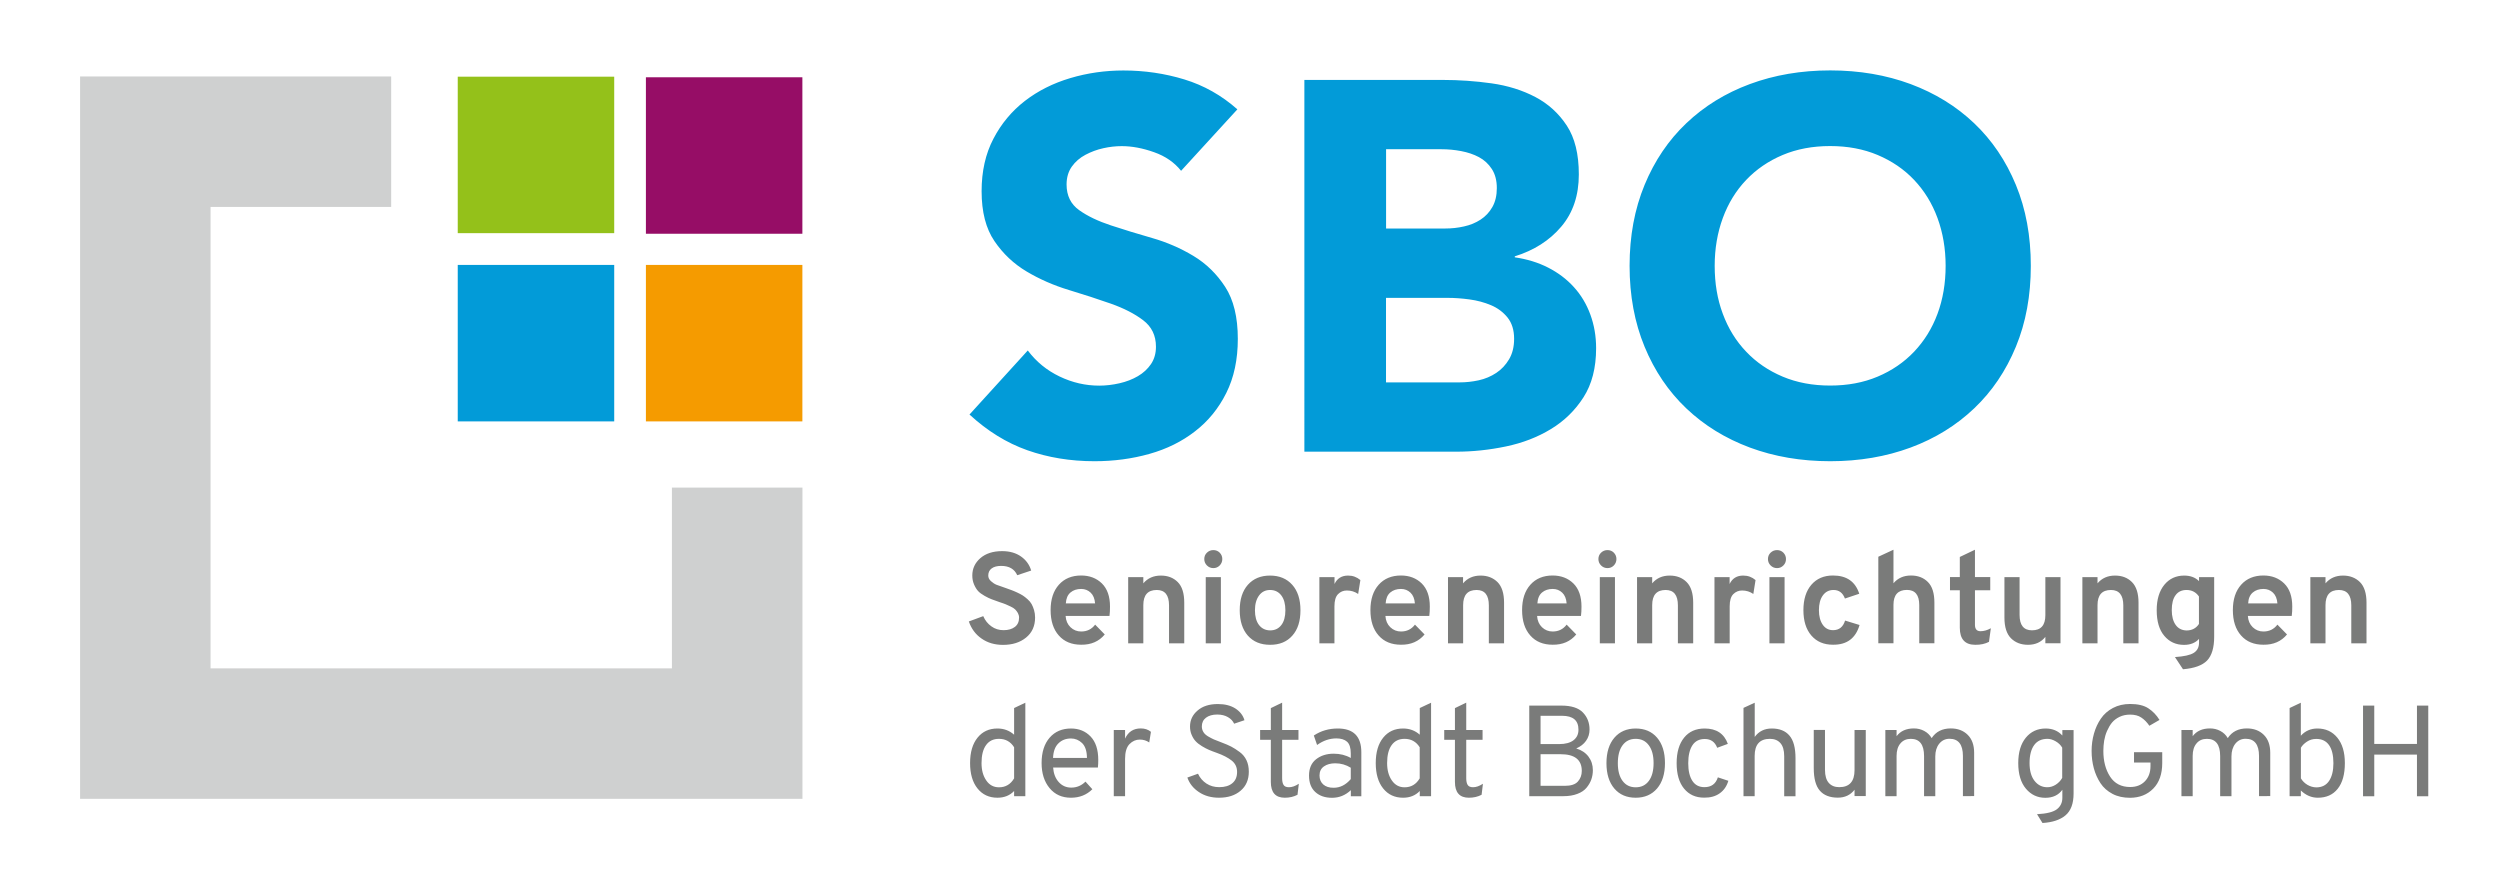 <?xml version="1.0" encoding="utf-8"?>
<!-- Generator: Adobe Illustrator 25.4.1, SVG Export Plug-In . SVG Version: 6.00 Build 0)  -->
<svg version="1.1" id="Ebene_1" xmlns="http://www.w3.org/2000/svg" xmlns:xlink="http://www.w3.org/1999/xlink" x="0px" y="0px"
	 viewBox="0 0 338.4 120.68" style="enable-background:new 0 0 338.4 120.68;" xml:space="preserve">
<style type="text/css">
	.st0{fill:#029BD8;}
	.st1{fill:#94C11A;}
	.st2{fill:#960D66;}
	.st3{fill:#F59B00;}
	.st4{fill:#CFD0D0;}
	.st5{clip-path:url(#SVGID_00000103963198494343454330000017212840147523903122_);fill:#029BD8;}
	.st6{clip-path:url(#SVGID_00000103963198494343454330000017212840147523903122_);fill:#7A7B7A;}
</style>
<g>
	<rect x="61.96" y="35.86" class="st0" width="21.18" height="21.18"/>
	<rect x="61.96" y="10.38" class="st1" width="21.18" height="21.18"/>
	<rect x="87.43" y="10.46" class="st2" width="21.18" height="21.18"/>
	<rect x="87.43" y="35.86" class="st3" width="21.18" height="21.18"/>
	<polygon class="st4" points="90.95,90.47 28.5,90.47 28.5,28.01 52.95,28.01 52.95,10.35 10.84,10.35 10.84,108.13 108.62,108.13 
		108.62,66 90.95,66 	"/>
	<g>
		<defs>
			<rect id="SVGID_1_" x="-31.68" y="-54" width="1260" height="5102.36"/>
		</defs>
		<clipPath id="SVGID_00000135691823705941661180000012384061142952100992_">
			<use xlink:href="#SVGID_1_"  style="overflow:visible;"/>
		</clipPath>
		<path style="clip-path:url(#SVGID_00000135691823705941661180000012384061142952100992_);fill:#029BD8;" d="M233.2,29.51
			c0.73-1.99,1.79-3.71,3.16-5.15c1.37-1.44,3.02-2.57,4.94-3.38c1.92-0.81,4.06-1.21,6.43-1.21c2.37,0,4.51,0.4,6.43,1.21
			c1.92,0.81,3.57,1.93,4.94,3.38c1.37,1.45,2.43,3.16,3.16,5.15c0.73,1.99,1.1,4.15,1.1,6.47c0,2.37-0.37,4.54-1.1,6.5
			c-0.73,1.97-1.79,3.67-3.16,5.12c-1.38,1.45-3.02,2.57-4.94,3.38c-1.92,0.81-4.06,1.21-6.43,1.21c-2.37,0-4.51-0.4-6.43-1.21
			c-1.92-0.81-3.57-1.93-4.94-3.38c-1.38-1.44-2.43-3.15-3.16-5.12c-0.74-1.97-1.1-4.13-1.1-6.5
			C232.1,33.66,232.47,31.5,233.2,29.51 M222.61,46.93c1.35,3.27,3.23,6.05,5.65,8.35c2.42,2.3,5.28,4.06,8.6,5.3
			c3.32,1.23,6.94,1.85,10.88,1.85c3.93,0,7.56-0.62,10.88-1.85c3.32-1.23,6.18-3,8.6-5.3c2.42-2.3,4.3-5.08,5.65-8.35
			c1.35-3.27,2.02-6.92,2.02-10.95c0-4.03-0.67-7.68-2.02-10.95c-1.35-3.27-3.23-6.05-5.65-8.35c-2.42-2.3-5.28-4.06-8.6-5.3
			c-3.32-1.23-6.94-1.85-10.88-1.85c-3.93,0-7.56,0.62-10.88,1.85c-3.32,1.23-6.18,3-8.6,5.3c-2.42,2.3-4.3,5.08-5.65,8.35
			c-1.35,3.27-2.03,6.92-2.03,10.95C220.58,40.01,221.26,43.66,222.61,46.93 M187.61,40.32h8.39c0.9,0,1.87,0.07,2.91,0.21
			c1.04,0.14,2.01,0.4,2.91,0.78c0.9,0.38,1.65,0.94,2.24,1.67c0.59,0.74,0.89,1.69,0.89,2.88c0,1.09-0.23,2.01-0.68,2.77
			c-0.45,0.76-1.03,1.38-1.74,1.85c-0.71,0.47-1.51,0.81-2.38,1c-0.88,0.19-1.74,0.28-2.59,0.28h-9.95V40.32z M187.61,20.2h7.53
			c0.85,0,1.73,0.08,2.63,0.25c0.9,0.17,1.71,0.44,2.42,0.82c0.71,0.38,1.29,0.91,1.74,1.6c0.45,0.69,0.68,1.55,0.68,2.59
			c0,1-0.2,1.85-0.6,2.56c-0.4,0.71-0.94,1.28-1.6,1.71c-0.66,0.43-1.41,0.74-2.24,0.92c-0.83,0.19-1.67,0.28-2.52,0.28h-8.03V20.2z
			 M176.52,61.14h20.61c2.23,0,4.47-0.24,6.72-0.71c2.25-0.47,4.27-1.25,6.08-2.35c1.8-1.09,3.27-2.52,4.41-4.3
			c1.14-1.78,1.71-3.99,1.71-6.65c0-1.61-0.26-3.13-0.78-4.55c-0.52-1.42-1.27-2.67-2.24-3.73c-0.97-1.07-2.13-1.94-3.48-2.63
			c-1.35-0.69-2.86-1.15-4.51-1.39V34.7c2.6-0.81,4.7-2.14,6.29-4.02c1.59-1.87,2.38-4.23,2.38-7.07c0-2.75-0.54-4.95-1.63-6.61
			c-1.09-1.66-2.51-2.95-4.26-3.87c-1.75-0.92-3.73-1.54-5.93-1.85c-2.2-0.31-4.4-0.46-6.57-0.46h-18.76V61.14z M167.49,14.8
			c-2.13-1.89-4.53-3.24-7.18-4.05c-2.65-0.81-5.4-1.21-8.25-1.21c-2.46,0-4.86,0.34-7.18,1.03c-2.32,0.69-4.37,1.72-6.15,3.09
			c-1.78,1.38-3.2,3.08-4.26,5.12c-1.07,2.04-1.6,4.41-1.6,7.11c0,2.8,0.58,5.05,1.74,6.75c1.16,1.71,2.62,3.08,4.37,4.12
			c1.75,1.04,3.65,1.87,5.69,2.49c2.04,0.62,3.93,1.23,5.69,1.85c1.75,0.62,3.21,1.36,4.37,2.24c1.16,0.88,1.74,2.07,1.74,3.59
			c0,0.9-0.22,1.68-0.67,2.35c-0.45,0.66-1.04,1.21-1.78,1.64c-0.74,0.43-1.56,0.75-2.49,0.96c-0.92,0.21-1.84,0.32-2.74,0.32
			c-1.85,0-3.64-0.41-5.37-1.24c-1.73-0.83-3.16-2-4.3-3.52l-7.89,8.67c2.42,2.23,5.02,3.84,7.82,4.83c2.8,0.99,5.83,1.49,9.1,1.49
			c2.61,0,5.08-0.33,7.43-0.99c2.35-0.66,4.41-1.68,6.18-3.06c1.78-1.37,3.19-3.1,4.23-5.19c1.04-2.08,1.56-4.52,1.56-7.32
			c0-2.94-0.57-5.28-1.71-7.04c-1.14-1.75-2.57-3.15-4.3-4.19c-1.73-1.04-3.59-1.85-5.58-2.42c-1.99-0.57-3.85-1.14-5.58-1.71
			c-1.73-0.57-3.16-1.25-4.3-2.06c-1.14-0.81-1.71-1.97-1.71-3.48c0-0.95,0.24-1.75,0.71-2.42c0.47-0.66,1.09-1.2,1.85-1.6
			c0.76-0.4,1.56-0.7,2.42-0.89c0.85-0.19,1.68-0.28,2.49-0.28c1.37,0,2.83,0.27,4.37,0.82c1.54,0.54,2.76,1.39,3.66,2.52
			L167.49,14.8z"/>
		<path style="clip-path:url(#SVGID_00000135691823705941661180000012384061142952100992_);fill:#7A7B7A;" d="M328.69,107.77V95.51
			h-1.53v5.19h-5.78v-5.19h-1.52v12.27h1.52v-5.64h5.78v5.64H328.69z M312.34,106.24c-0.37-0.22-0.67-0.51-0.89-0.88v-4.15
			c0.18-0.3,0.45-0.58,0.82-0.82c0.37-0.25,0.8-0.37,1.26-0.37c0.76,0,1.34,0.28,1.73,0.84c0.39,0.56,0.59,1.37,0.59,2.44
			c0,1.03-0.2,1.83-0.59,2.41c-0.39,0.58-0.97,0.87-1.73,0.87C313.11,106.57,312.72,106.46,312.34,106.24 M316.43,106.77
			c0.65-0.81,0.97-1.97,0.97-3.48c0-1.46-0.34-2.61-1.02-3.44c-0.68-0.83-1.58-1.24-2.7-1.24c-0.9,0-1.65,0.33-2.24,0.98v-4.47
			l-1.52,0.72v11.93h1.52V107c0.68,0.65,1.44,0.98,2.3,0.98C314.89,107.98,315.79,107.58,316.43,106.77 M307.3,107.77v-5.87
			c0-1.05-0.29-1.86-0.88-2.44c-0.58-0.57-1.34-0.86-2.28-0.86c-1.16,0-2.02,0.44-2.59,1.31c-0.24-0.42-0.58-0.74-1.01-0.97
			c-0.43-0.23-0.89-0.34-1.39-0.34c-1.04,0-1.82,0.35-2.35,1.05v-0.84h-1.52v8.96h1.52v-5.45c0-0.71,0.17-1.28,0.52-1.69
			c0.34-0.42,0.82-0.62,1.41-0.62c1.19,0,1.79,0.78,1.79,2.33v5.43h1.53v-5.38c0-0.71,0.18-1.29,0.53-1.73
			c0.36-0.44,0.82-0.66,1.39-0.66c1.2,0,1.81,0.78,1.81,2.33v5.43H307.3z M291.46,106.75c0.81-0.82,1.22-1.98,1.22-3.46v-1.47h-3.82
			v1.4h2.23v0.49c0,0.84-0.25,1.52-0.75,2.04c-0.5,0.52-1.17,0.78-2,0.78c-1.2,0-2.11-0.47-2.72-1.41c-0.61-0.94-0.91-2.1-0.91-3.48
			c0-0.47,0.04-0.93,0.11-1.38c0.08-0.45,0.2-0.89,0.39-1.32s0.41-0.81,0.67-1.13c0.27-0.32,0.61-0.58,1.03-0.78
			c0.42-0.2,0.89-0.3,1.42-0.3c0.62,0,1.13,0.13,1.52,0.4c0.4,0.26,0.76,0.63,1.09,1.11l1.37-0.79c-0.41-0.67-0.92-1.19-1.52-1.58
			c-0.6-0.39-1.42-0.58-2.46-0.58c-0.86,0-1.64,0.18-2.32,0.54c-0.68,0.36-1.23,0.84-1.64,1.45c-0.41,0.6-0.72,1.27-0.93,2.02
			c-0.21,0.74-0.32,1.52-0.32,2.34c0,0.83,0.1,1.61,0.3,2.35c0.2,0.74,0.5,1.41,0.9,2.02c0.4,0.61,0.95,1.09,1.63,1.45
			c0.68,0.36,1.48,0.53,2.38,0.53C289.61,107.98,290.65,107.57,291.46,106.75 M275.39,105.69c-0.45-0.58-0.67-1.38-0.67-2.4
			c0-1.05,0.21-1.86,0.62-2.43c0.41-0.57,1.02-0.85,1.81-0.85c0.35,0,0.72,0.11,1.1,0.33c0.39,0.22,0.68,0.51,0.89,0.86v4.1
			c-0.22,0.39-0.52,0.69-0.88,0.92c-0.37,0.23-0.74,0.34-1.11,0.34C276.43,106.57,275.84,106.27,275.39,105.69 M279.58,110.37
			c0.73-0.61,1.1-1.6,1.1-2.96v-8.59h-1.52v0.74c-0.57-0.63-1.33-0.95-2.26-0.95c-1.11,0-2.01,0.42-2.69,1.25
			c-0.68,0.83-1.02,1.98-1.02,3.43c0,1.5,0.35,2.65,1.04,3.47c0.69,0.82,1.57,1.23,2.62,1.23c1.02,0,1.79-0.36,2.31-1.09v1.09
			c0,0.65-0.25,1.17-0.74,1.55c-0.5,0.38-1.39,0.6-2.69,0.67l0.74,1.19C277.81,111.32,278.85,110.98,279.58,110.37 M267.22,107.77
			v-5.87c0-1.05-0.29-1.86-0.88-2.44c-0.58-0.57-1.34-0.86-2.28-0.86c-1.16,0-2.02,0.44-2.59,1.31c-0.25-0.42-0.58-0.74-1.01-0.97
			c-0.43-0.23-0.89-0.34-1.39-0.34c-1.04,0-1.82,0.35-2.35,1.05v-0.84h-1.52v8.96h1.52v-5.45c0-0.71,0.17-1.28,0.52-1.69
			c0.35-0.42,0.82-0.62,1.41-0.62c1.19,0,1.79,0.78,1.79,2.33v5.43h1.52v-5.38c0-0.71,0.18-1.29,0.54-1.73
			c0.36-0.44,0.82-0.66,1.39-0.66c1.2,0,1.81,0.78,1.81,2.33v5.43H267.22z M252.55,107.77v-8.96h-1.52v5.43
			c0,1.54-0.69,2.31-2.07,2.31c-0.6,0-1.07-0.19-1.41-0.57c-0.34-0.38-0.52-0.97-0.52-1.78v-5.4h-1.52v5.17
			c0,1.4,0.27,2.42,0.82,3.05c0.54,0.63,1.36,0.95,2.44,0.95c0.96,0,1.71-0.36,2.26-1.07v0.86H252.55z M237.51,107.77v-5.45
			c0-1.54,0.69-2.31,2.07-2.31c0.6,0,1.07,0.19,1.41,0.57s0.52,0.97,0.52,1.78v5.42h1.53v-5.15c0-1.4-0.27-2.42-0.82-3.06
			c-0.54-0.64-1.34-0.96-2.39-0.96c-0.99,0-1.76,0.38-2.31,1.14v-4.63l-1.52,0.7v11.95H237.51z M232.77,107.39
			c0.57-0.4,0.96-0.96,1.18-1.7l-1.42-0.47c-0.28,0.89-0.89,1.33-1.82,1.33c-0.71,0-1.26-0.28-1.63-0.85
			c-0.37-0.57-0.56-1.36-0.56-2.39c0-1.04,0.19-1.85,0.56-2.42c0.37-0.57,0.93-0.86,1.68-0.86c0.82,0,1.38,0.4,1.68,1.19l1.44-0.53
			c-0.5-1.39-1.55-2.08-3.14-2.08c-1.18,0-2.11,0.41-2.78,1.24c-0.67,0.83-1.01,1.98-1.01,3.45c0,1.47,0.33,2.62,1,3.44
			c0.67,0.82,1.57,1.23,2.72,1.23C231.51,107.98,232.21,107.79,232.77,107.39 M218.99,103.31c0-1.04,0.21-1.85,0.64-2.43
			c0.43-0.58,1.02-0.87,1.78-0.87c0.76,0,1.35,0.29,1.78,0.88c0.43,0.58,0.64,1.38,0.64,2.4c0,1.03-0.21,1.83-0.64,2.41
			c-0.43,0.58-1.02,0.87-1.78,0.87c-0.76,0-1.35-0.29-1.78-0.87C219.2,105.12,218.99,104.32,218.99,103.31 M225.37,103.29
			c0-1.46-0.36-2.61-1.07-3.44c-0.71-0.83-1.68-1.24-2.89-1.24s-2.18,0.42-2.89,1.25c-0.71,0.83-1.07,1.98-1.07,3.44
			c0,1.46,0.36,2.61,1.07,3.44c0.71,0.83,1.68,1.24,2.89,1.24s2.18-0.42,2.89-1.25C225.01,105.9,225.37,104.75,225.37,103.29
			 M208.53,106.37v-4.28h2.72c1.9,0,2.86,0.75,2.86,2.26c0,0.57-0.18,1.05-0.53,1.44c-0.35,0.39-0.94,0.58-1.77,0.58H208.53z
			 M208.53,100.71v-3.82h2.91c1.48,0,2.22,0.62,2.22,1.88c0,0.61-0.22,1.08-0.67,1.43c-0.44,0.34-1.09,0.52-1.94,0.52H208.53z
			 M207,107.77h4.63c0.71,0,1.34-0.1,1.88-0.31c0.54-0.2,0.95-0.48,1.24-0.83c0.29-0.35,0.51-0.72,0.65-1.12
			c0.14-0.4,0.21-0.82,0.21-1.26c0-0.7-0.2-1.31-0.59-1.83c-0.39-0.52-0.94-0.89-1.66-1.11c0.57-0.25,1.02-0.59,1.33-1.04
			c0.32-0.45,0.47-0.96,0.47-1.52c0-0.92-0.3-1.69-0.9-2.31c-0.6-0.62-1.57-0.93-2.92-0.93H207V107.77z M200.55,107.58l0.18-1.49
			c-0.49,0.32-0.93,0.47-1.33,0.47c-0.36,0-0.61-0.1-0.74-0.32c-0.13-0.21-0.19-0.51-0.19-0.91v-5.19h2.21v-1.33h-2.21v-3.7
			l-1.53,0.74v2.96h-1.45v1.33h1.45v5.7c0,1.43,0.63,2.14,1.89,2.14C199.47,107.98,200.04,107.85,200.55,107.58 M188.4,105.64
			c-0.43-0.62-0.64-1.4-0.64-2.35c0-1.05,0.2-1.86,0.61-2.43c0.41-0.57,0.99-0.85,1.75-0.85c0.89,0,1.57,0.38,2.05,1.14v4.21
			c-0.48,0.81-1.16,1.21-2.05,1.21C189.4,106.57,188.83,106.26,188.4,105.64 M192.18,107.07v0.7h1.53V95.12l-1.53,0.72v3.61
			c-0.63-0.56-1.38-0.84-2.26-0.84c-1.12,0-2.02,0.41-2.69,1.24c-0.67,0.83-1.01,1.97-1.01,3.44c0,1.45,0.33,2.59,1,3.43
			c0.67,0.84,1.57,1.26,2.7,1.26C190.84,107.98,191.59,107.68,192.18,107.07 M179.11,106.18c-0.33-0.3-0.5-0.71-0.5-1.21
			c0-0.54,0.2-0.95,0.6-1.23c0.4-0.28,0.91-0.42,1.53-0.42c0.76,0,1.46,0.2,2.1,0.6v1.54c-0.67,0.78-1.44,1.17-2.31,1.17
			C179.92,106.64,179.45,106.48,179.11,106.18 M184.27,107.77v-5.94c0-2.15-1.06-3.22-3.19-3.22c-1.2,0-2.28,0.31-3.24,0.95
			l0.44,1.28c0.84-0.6,1.71-0.89,2.61-0.89c0.63,0,1.11,0.15,1.45,0.45c0.33,0.3,0.5,0.82,0.5,1.57v0.63
			c-0.68-0.39-1.45-0.58-2.31-0.58c-0.95,0-1.74,0.25-2.38,0.75c-0.64,0.5-0.96,1.24-0.96,2.21c0,0.97,0.28,1.71,0.85,2.23
			c0.57,0.52,1.32,0.78,2.27,0.78c0.96,0,1.8-0.34,2.54-1.03v0.82H184.27z M175.63,107.58l0.18-1.49c-0.49,0.32-0.93,0.47-1.33,0.47
			c-0.36,0-0.61-0.1-0.74-0.32c-0.13-0.21-0.19-0.51-0.19-0.91v-5.19h2.21v-1.33h-2.21v-3.7l-1.53,0.74v2.96h-1.45v1.33h1.45v5.7
			c0,1.43,0.63,2.14,1.89,2.14C174.55,107.98,175.12,107.85,175.63,107.58 M167.92,107.04c0.75-0.63,1.12-1.5,1.12-2.59
			c0-0.57-0.1-1.08-0.31-1.53c-0.21-0.45-0.52-0.83-0.93-1.13c-0.41-0.3-0.79-0.55-1.14-0.73c-0.35-0.18-0.79-0.37-1.33-0.57
			c-0.43-0.16-0.77-0.3-1.02-0.4c-0.24-0.11-0.51-0.25-0.8-0.42c-0.29-0.18-0.5-0.37-0.63-0.6c-0.13-0.22-0.2-0.47-0.2-0.74
			c0-0.5,0.19-0.9,0.56-1.18s0.88-0.43,1.52-0.43c0.57,0,1.06,0.12,1.45,0.35c0.4,0.23,0.68,0.53,0.84,0.89l1.4-0.47
			c-0.19-0.65-0.6-1.18-1.23-1.59c-0.63-0.4-1.42-0.6-2.37-0.6c-1.16,0-2.07,0.29-2.75,0.88c-0.68,0.58-1.02,1.3-1.02,2.16
			c0,0.41,0.07,0.79,0.22,1.13c0.15,0.35,0.32,0.63,0.54,0.86c0.21,0.23,0.49,0.45,0.85,0.67c0.36,0.22,0.67,0.38,0.95,0.5
			c0.27,0.12,0.62,0.25,1.04,0.4c0.88,0.31,1.56,0.67,2.04,1.05c0.49,0.39,0.73,0.9,0.73,1.54c0,0.67-0.22,1.18-0.65,1.53
			c-0.43,0.36-1.02,0.53-1.77,0.53c-0.65,0-1.23-0.16-1.73-0.49c-0.5-0.33-0.88-0.77-1.14-1.33l-1.44,0.52
			c0.28,0.81,0.8,1.46,1.57,1.97c0.76,0.51,1.67,0.76,2.71,0.76C166.21,107.98,167.18,107.67,167.92,107.04 M152.29,107.77v-5.05
			c0-0.92,0.2-1.59,0.6-2s0.87-0.61,1.39-0.61c0.48,0,0.91,0.13,1.28,0.39l0.23-1.44c-0.36-0.3-0.82-0.46-1.38-0.46
			c-0.99,0-1.7,0.46-2.12,1.38v-1.17h-1.53v8.96H152.29z M143.27,100.62c0.44-0.44,1.01-0.66,1.7-0.66c0.57,0,1.07,0.21,1.5,0.62
			c0.43,0.42,0.65,1.08,0.66,2.01h-4.59C142.58,101.71,142.82,101.05,143.27,100.62 M147.86,106.83l-0.93-1.03
			c-0.54,0.54-1.18,0.81-1.93,0.81c-0.68,0-1.24-0.25-1.69-0.75c-0.45-0.5-0.7-1.15-0.76-1.97h6.06c0.04-0.35,0.05-0.69,0.05-1.02
			c0-1.4-0.35-2.46-1.04-3.18c-0.69-0.72-1.58-1.08-2.65-1.08c-1.2,0-2.17,0.41-2.89,1.24c-0.72,0.83-1.09,1.97-1.09,3.44
			c0,1.39,0.36,2.52,1.08,3.39c0.72,0.87,1.68,1.3,2.9,1.3C146.12,107.98,147.09,107.6,147.86,106.83 M133.5,105.64
			c-0.43-0.62-0.64-1.4-0.64-2.35c0-1.05,0.2-1.86,0.61-2.43c0.41-0.57,0.99-0.85,1.75-0.85c0.89,0,1.57,0.38,2.05,1.14v4.21
			c-0.48,0.81-1.16,1.21-2.05,1.21C134.5,106.57,133.92,106.26,133.5,105.64 M137.27,107.07v0.7h1.52V95.12l-1.52,0.72v3.61
			c-0.63-0.56-1.38-0.84-2.26-0.84c-1.12,0-2.02,0.41-2.69,1.24c-0.67,0.83-1.01,1.97-1.01,3.44c0,1.45,0.33,2.59,1,3.43
			c0.67,0.84,1.57,1.26,2.7,1.26C135.93,107.98,136.69,107.68,137.27,107.07"/>
		<path style="clip-path:url(#SVGID_00000135691823705941661180000012384061142952100992_);fill:#7A7B7A;" d="M320.33,87.08v-5.5
			c0-1.27-0.3-2.2-0.89-2.79c-0.59-0.58-1.35-0.88-2.29-0.88c-0.99,0-1.78,0.35-2.37,1.05v-0.84h-2.05v8.96h2.05v-5.17
			c0-1.37,0.61-2.05,1.82-2.05c1.11,0,1.67,0.7,1.67,2.08v5.14H320.33z M304.94,80.2c0.38-0.32,0.86-0.48,1.45-0.48
			c0.5,0,0.93,0.17,1.28,0.5c0.35,0.33,0.55,0.82,0.6,1.46h-3.96C304.34,81.01,304.56,80.52,304.94,80.2 M309.57,85.88l-1.3-1.33
			c-0.47,0.62-1.1,0.93-1.89,0.93c-0.56,0-1.04-0.19-1.45-0.58c-0.4-0.39-0.62-0.89-0.66-1.53h5.94c0.05-0.36,0.07-0.78,0.07-1.26
			c0-1.38-0.36-2.42-1.1-3.14c-0.73-0.71-1.67-1.07-2.81-1.07c-1.26,0-2.27,0.42-3.01,1.25c-0.75,0.84-1.12,1.98-1.12,3.43
			c0,1.46,0.37,2.61,1.11,3.44c0.74,0.84,1.75,1.25,3.02,1.25C307.73,87.29,308.79,86.82,309.57,85.88 M294.5,84.59
			c-0.35-0.49-0.53-1.16-0.53-2c0-0.89,0.17-1.57,0.52-2.03c0.34-0.47,0.84-0.7,1.48-0.7c0.71,0,1.27,0.29,1.68,0.88v3.72
			c-0.38,0.58-0.95,0.88-1.68,0.88C295.34,85.32,294.85,85.08,294.5,84.59 M298.75,89.41c0.64-0.67,0.96-1.74,0.96-3.23v-8.06h-2.05
			v0.54c-0.5-0.5-1.17-0.75-2.01-0.75c-1.11,0-2.01,0.42-2.69,1.25c-0.68,0.84-1.03,1.98-1.03,3.43c0,1.51,0.34,2.67,1.03,3.48
			c0.68,0.81,1.57,1.22,2.67,1.22c0.86,0,1.54-0.27,2.03-0.81v0.51c0,0.62-0.24,1.08-0.71,1.38c-0.47,0.3-1.32,0.49-2.55,0.57
			l1.09,1.65C297.03,90.46,298.11,90.07,298.75,89.41 M289.47,87.08v-5.5c0-1.27-0.3-2.2-0.89-2.79s-1.35-0.88-2.29-0.88
			c-0.99,0-1.78,0.35-2.37,1.05v-0.84h-2.05v8.96h2.05v-5.17c0-1.37,0.61-2.05,1.82-2.05c1.11,0,1.67,0.7,1.67,2.08v5.14H289.47z
			 M278.91,87.08v-8.96h-2.05v5.15c0,1.37-0.6,2.05-1.81,2.05c-1.12,0-1.68-0.69-1.68-2.08v-5.12h-2.05v5.48
			c0,1.27,0.3,2.21,0.89,2.8c0.6,0.59,1.36,0.88,2.3,0.88c1.01,0,1.79-0.36,2.35-1.07v0.86H278.91z M269.23,86.88l0.25-1.84
			c-0.48,0.27-0.95,0.4-1.4,0.4c-0.5,0-0.75-0.29-0.75-0.86v-4.68h2.07v-1.79h-2.07v-3.7l-2.05,0.98v2.72h-1.33v1.79h1.33v5.08
			c0,1.53,0.7,2.3,2.09,2.3C268.09,87.29,268.72,87.15,269.23,86.88 M256.3,87.08v-5.21c0-1.34,0.61-2.02,1.82-2.02
			c1.11,0,1.67,0.68,1.67,2.05v5.17h2.05v-5.5c0-1.27-0.29-2.2-0.88-2.79s-1.35-0.88-2.29-0.88c-0.99,0-1.78,0.35-2.37,1.05v-4.54
			l-2.05,0.95v11.71H256.3z M251.71,84.6l-1.96-0.6c-0.26,0.86-0.8,1.3-1.63,1.3c-0.58,0-1.05-0.24-1.39-0.73s-0.52-1.14-0.52-1.97
			c0-0.84,0.17-1.51,0.53-2c0.35-0.49,0.83-0.74,1.45-0.74c0.74,0,1.25,0.39,1.54,1.16l1.94-0.65c-0.53-1.65-1.71-2.47-3.56-2.47
			c-1.23,0-2.2,0.42-2.92,1.25c-0.72,0.84-1.08,1.98-1.08,3.44c0,1.46,0.36,2.61,1.08,3.44c0.72,0.83,1.69,1.24,2.92,1.24
			C250,87.29,251.19,86.39,251.71,84.6 M241.56,78.12h-2.05v8.96h2.05V78.12z M241.75,75.67c0-0.34-0.12-0.62-0.35-0.86
			c-0.23-0.23-0.52-0.35-0.86-0.35c-0.34,0-0.63,0.12-0.87,0.35c-0.24,0.23-0.36,0.52-0.36,0.86c0,0.34,0.12,0.63,0.36,0.87
			c0.24,0.24,0.53,0.36,0.87,0.36c0.34,0,0.62-0.12,0.86-0.36C241.64,76.3,241.75,76.01,241.75,75.67 M234.13,87.08v-5.01
			c0-0.77,0.16-1.32,0.49-1.65c0.33-0.33,0.73-0.49,1.19-0.49c0.57,0,1.08,0.16,1.52,0.47l0.3-1.88c-0.48-0.41-1.03-0.61-1.67-0.61
			c-0.86,0-1.48,0.38-1.84,1.14v-0.93h-2.05v8.96H234.13z M229.19,87.08v-5.5c0-1.27-0.3-2.2-0.89-2.79s-1.35-0.88-2.29-0.88
			c-0.99,0-1.78,0.35-2.37,1.05v-0.84h-2.05v8.96h2.05v-5.17c0-1.37,0.61-2.05,1.82-2.05c1.11,0,1.66,0.7,1.66,2.08v5.14H229.19z
			 M218.6,78.12h-2.05v8.96h2.05V78.12z M218.8,75.67c0-0.34-0.12-0.62-0.35-0.86c-0.23-0.23-0.52-0.35-0.86-0.35
			s-0.63,0.12-0.87,0.35c-0.24,0.23-0.36,0.52-0.36,0.86c0,0.34,0.12,0.63,0.36,0.87c0.24,0.24,0.53,0.36,0.87,0.36
			s0.62-0.12,0.86-0.36C218.68,76.3,218.8,76.01,218.8,75.67 M208.73,80.2c0.38-0.32,0.86-0.48,1.45-0.48c0.5,0,0.93,0.17,1.28,0.5
			c0.35,0.33,0.55,0.82,0.6,1.46h-3.96C208.14,81.01,208.35,80.52,208.73,80.2 M213.36,85.88l-1.3-1.33
			c-0.47,0.62-1.1,0.93-1.89,0.93c-0.56,0-1.04-0.19-1.45-0.58c-0.4-0.39-0.62-0.89-0.66-1.53h5.94c0.05-0.36,0.07-0.78,0.07-1.26
			c0-1.38-0.37-2.42-1.1-3.14c-0.73-0.71-1.67-1.07-2.81-1.07c-1.26,0-2.27,0.42-3.01,1.25c-0.75,0.84-1.12,1.98-1.12,3.43
			c0,1.46,0.37,2.61,1.11,3.44c0.74,0.84,1.75,1.25,3.02,1.25C211.52,87.29,212.58,86.82,213.36,85.88 M203.59,87.08v-5.5
			c0-1.27-0.3-2.2-0.89-2.79c-0.59-0.58-1.35-0.88-2.29-0.88c-0.99,0-1.78,0.35-2.37,1.05v-0.84H196v8.96h2.05v-5.17
			c0-1.37,0.61-2.05,1.82-2.05c1.11,0,1.66,0.7,1.66,2.08v5.14H203.59z M188.19,80.2c0.38-0.32,0.86-0.48,1.45-0.48
			c0.5,0,0.93,0.17,1.28,0.5c0.35,0.33,0.55,0.82,0.6,1.46h-3.96C187.6,81.01,187.81,80.52,188.19,80.2 M192.83,85.88l-1.3-1.33
			c-0.47,0.62-1.1,0.93-1.89,0.93c-0.56,0-1.04-0.19-1.45-0.58c-0.4-0.39-0.62-0.89-0.66-1.53h5.94c0.05-0.36,0.07-0.78,0.07-1.26
			c0-1.38-0.37-2.42-1.1-3.14c-0.73-0.71-1.67-1.07-2.81-1.07c-1.26,0-2.27,0.42-3.01,1.25c-0.75,0.84-1.12,1.98-1.12,3.43
			c0,1.46,0.37,2.61,1.11,3.44c0.74,0.84,1.75,1.25,3.02,1.25C190.98,87.29,192.04,86.82,192.83,85.88 M180.63,87.08v-5.01
			c0-0.77,0.16-1.32,0.49-1.65c0.33-0.33,0.72-0.49,1.19-0.49c0.57,0,1.08,0.16,1.53,0.47l0.3-1.88c-0.48-0.41-1.03-0.61-1.66-0.61
			c-0.87,0-1.48,0.38-1.84,1.14v-0.93h-2.05v8.96H180.63z M170.42,84.6c-0.37-0.48-0.55-1.15-0.55-1.99c0-0.84,0.19-1.51,0.56-2.01
			c0.37-0.5,0.87-0.74,1.49-0.74c0.64,0,1.15,0.25,1.52,0.74c0.37,0.49,0.55,1.16,0.55,2.01s-0.18,1.52-0.55,2
			c-0.37,0.48-0.87,0.72-1.52,0.72C171.29,85.32,170.79,85.08,170.42,84.6 M174.93,86.04c0.74-0.83,1.1-1.97,1.1-3.44
			c0-1.46-0.37-2.61-1.11-3.44c-0.74-0.83-1.74-1.25-3.01-1.25s-2.26,0.42-3,1.25c-0.74,0.84-1.1,1.98-1.1,3.44
			c0,1.46,0.37,2.61,1.1,3.44c0.74,0.83,1.74,1.24,3,1.24C173.19,87.29,174.2,86.87,174.93,86.04 M165.26,78.12h-2.05v8.96h2.05
			V78.12z M165.45,75.67c0-0.34-0.12-0.62-0.35-0.86c-0.23-0.23-0.52-0.35-0.86-0.35c-0.34,0-0.63,0.12-0.87,0.35
			c-0.24,0.23-0.36,0.52-0.36,0.86c0,0.34,0.12,0.63,0.36,0.87c0.24,0.24,0.53,0.36,0.87,0.36c0.34,0,0.62-0.12,0.86-0.36
			C165.33,76.3,165.45,76.01,165.45,75.67 M160.3,87.08v-5.5c0-1.27-0.29-2.2-0.88-2.79s-1.35-0.88-2.29-0.88
			c-0.99,0-1.78,0.35-2.37,1.05v-0.84h-2.05v8.96h2.05v-5.17c0-1.37,0.61-2.05,1.82-2.05c1.11,0,1.66,0.7,1.66,2.08v5.14H160.3z
			 M144.9,80.2c0.38-0.32,0.86-0.48,1.45-0.48c0.5,0,0.93,0.17,1.28,0.5c0.35,0.33,0.55,0.82,0.6,1.46h-3.96
			C144.31,81.01,144.52,80.52,144.9,80.2 M149.54,85.88l-1.3-1.33c-0.47,0.62-1.1,0.93-1.89,0.93c-0.56,0-1.04-0.19-1.45-0.58
			c-0.4-0.39-0.62-0.89-0.66-1.53h5.94c0.05-0.36,0.07-0.78,0.07-1.26c0-1.38-0.37-2.42-1.1-3.14c-0.73-0.71-1.67-1.07-2.81-1.07
			c-1.26,0-2.27,0.42-3.01,1.25c-0.75,0.84-1.12,1.98-1.12,3.43c0,1.46,0.37,2.61,1.11,3.44c0.74,0.84,1.75,1.25,3.02,1.25
			C147.69,87.29,148.76,86.82,149.54,85.88 M138.89,86.3c0.81-0.66,1.22-1.56,1.22-2.71c0-0.36-0.05-0.7-0.14-1.01
			c-0.09-0.31-0.21-0.58-0.33-0.81c-0.13-0.23-0.31-0.45-0.55-0.66c-0.24-0.21-0.45-0.38-0.64-0.5s-0.44-0.26-0.77-0.41
			c-0.33-0.15-0.58-0.26-0.76-0.32c-0.18-0.06-0.45-0.16-0.8-0.29c-0.54-0.18-0.94-0.32-1.22-0.43c-0.27-0.11-0.53-0.28-0.77-0.5
			c-0.24-0.22-0.36-0.47-0.36-0.75c0-0.42,0.15-0.74,0.46-0.97c0.31-0.23,0.74-0.34,1.29-0.34c1.07,0,1.8,0.42,2.17,1.26l1.89-0.63
			c-0.23-0.78-0.69-1.42-1.37-1.9c-0.68-0.48-1.53-0.73-2.56-0.73c-1.24,0-2.22,0.32-2.95,0.95c-0.72,0.63-1.09,1.41-1.09,2.35
			c0,0.44,0.08,0.85,0.24,1.22c0.16,0.37,0.34,0.66,0.54,0.88c0.2,0.22,0.5,0.44,0.89,0.66c0.39,0.22,0.71,0.37,0.96,0.46
			c0.25,0.09,0.61,0.22,1.08,0.39c0.36,0.12,0.64,0.21,0.82,0.29c0.19,0.08,0.41,0.18,0.68,0.31s0.47,0.26,0.6,0.39
			c0.13,0.13,0.25,0.29,0.36,0.48c0.1,0.19,0.16,0.4,0.16,0.62c0,0.55-0.19,0.97-0.57,1.26c-0.38,0.29-0.89,0.44-1.53,0.44
			c-0.62,0-1.17-0.17-1.65-0.52c-0.48-0.34-0.85-0.8-1.1-1.38l-1.95,0.72c0.34,0.98,0.91,1.76,1.73,2.32
			c0.81,0.57,1.78,0.85,2.9,0.85C137.05,87.29,138.08,86.96,138.89,86.3"/>
	</g>
</g>
</svg>
